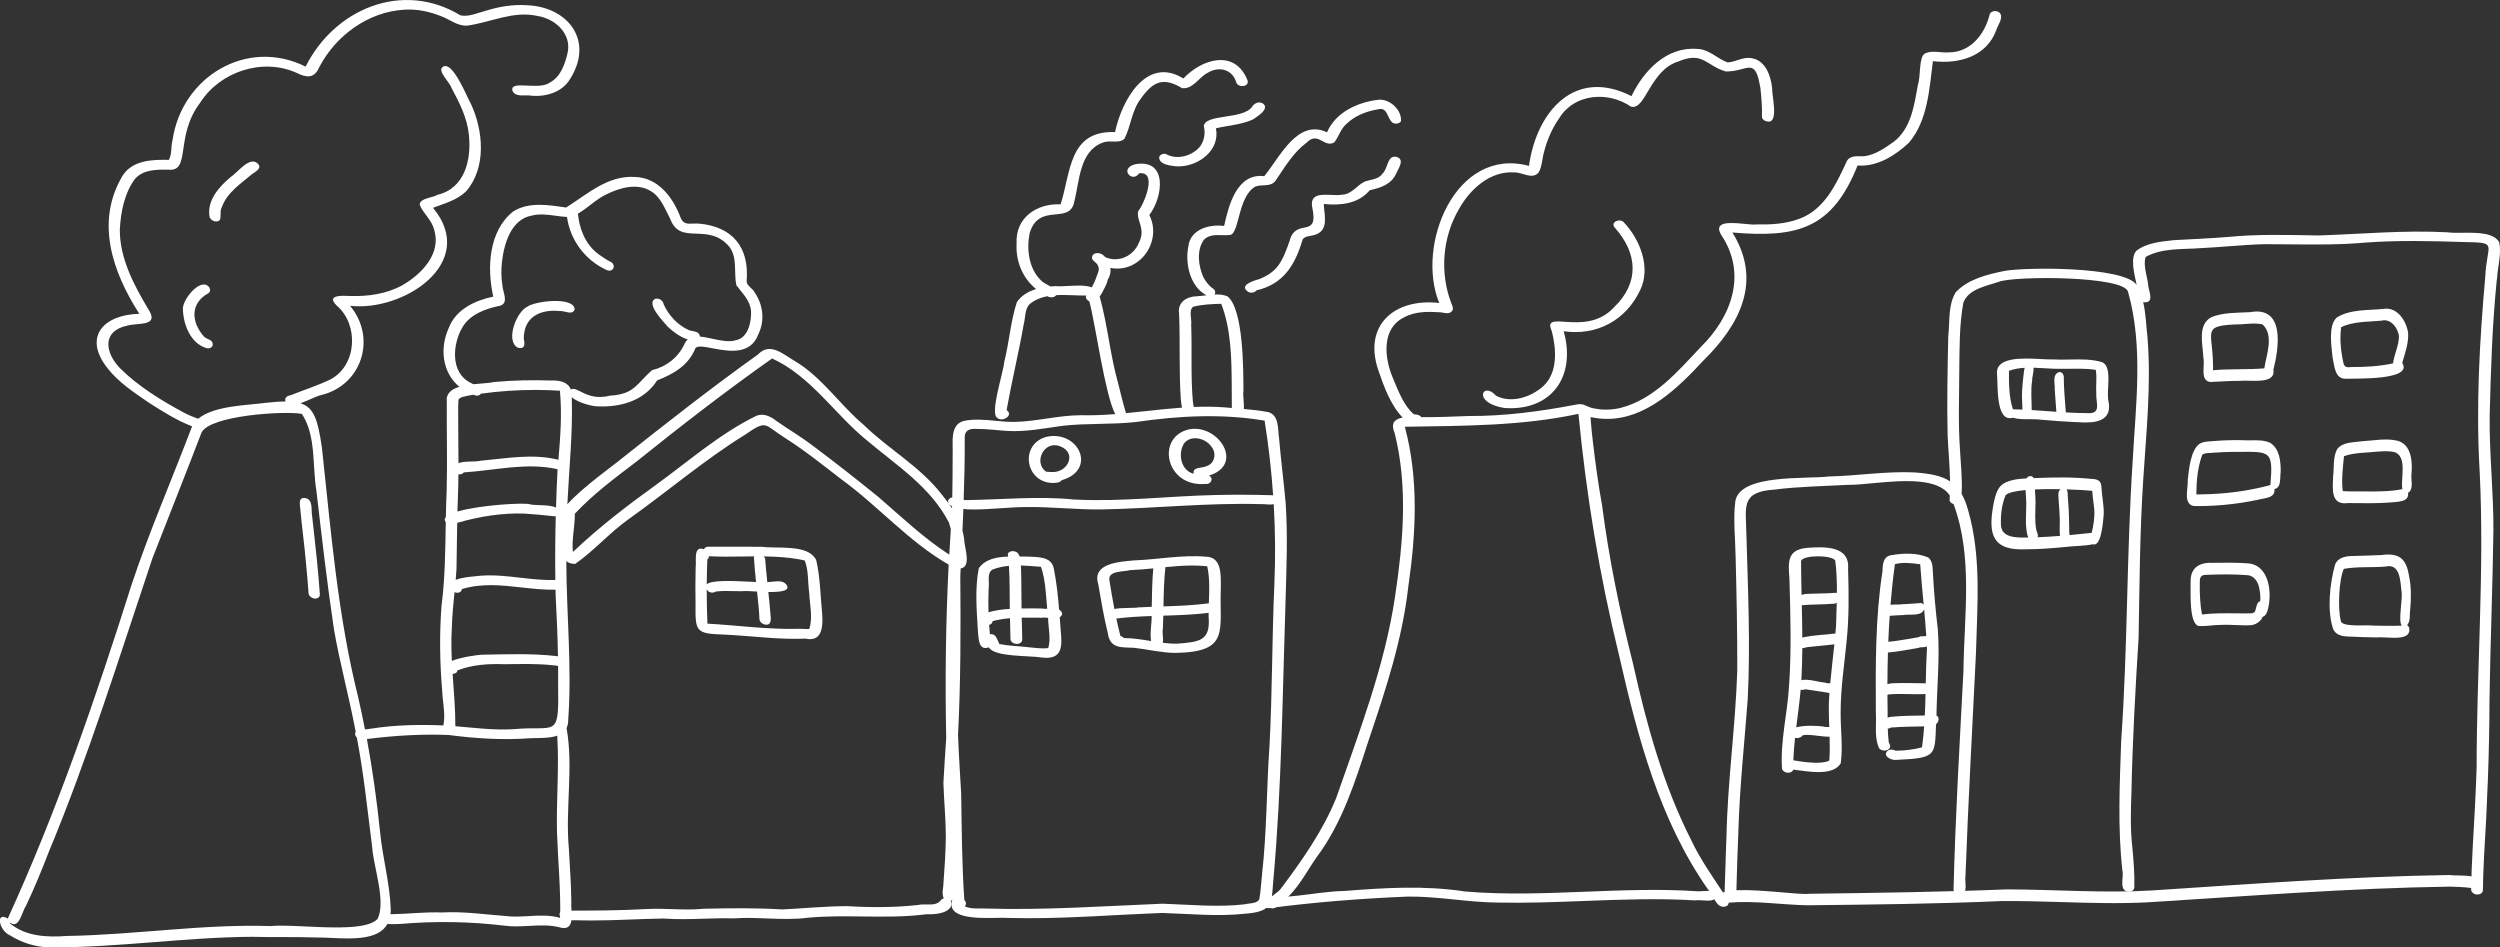 <?xml version="1.0" encoding="UTF-8"?><svg id="Illustration" xmlns="http://www.w3.org/2000/svg" viewBox="0 0 2332.04 883.71"><rect x="0" y="0" width="2332.04" height="883.71" fill="#333333" stroke="none"/><defs><style>.cls-1{fill:#fff;stroke-width:0px;}</style></defs><path class="cls-1" d="M1183.2,847.17c-3.28,0-7.08-3.31-5.01-6.68,4.54-4.82,12.71-2.89,18.74-3.91,19.33-.85,38.3-5.17,57.68-5.51,37.39-2.98,74.94-5.21,112.2.55,37.4,3.12,74.83,1.65,112.27.18,34.42-1.35,68.84-2.7,103.26-.48,1.73.24,3.87.08,6.07-.09,5.32-.4,11.02-.8,12.46,4.6-.68,4.86-6.87,4.47-12.4,4.08-2.64-.18-5.12-.37-6.79.02-34.7-2.14-69.36-.81-104.04.52-26.67,1.02-53.35,2.04-80.05,1.49-28.3-.14-56.21-5.95-84.54-5.59-43.34,1.78-87.08,5.25-129.82,10.83h-.04Z"/><path class="cls-1" d="M1611.85,842.05c-2.48,5.42-9.34.05-8.43-4.5-1.37-9.69,29.92-7.57,55.17-5.44,13.49,1.14,25.26,2.27,29.4,1.61,61.33-.8,122.61-1.62,183.91-4.09,44.91.1,90.62,3.65,135.36,1.01,92.32-5.99,184.65-13,277.09-14.4,8.93,1.21,36.33-2.13,30.2,12.36-1.84,1.9-4.31,1.14-6.77.38-1.38-.43-2.75-.85-4-.81-6.07-.73-12.22-.97-18.33-1.12-94.1,1.37-188.14,8.83-281.96,14.64-26.92,1.39-53.84.58-80.75-.23-18.46-.55-36.93-1.11-55.4-.95-60.59,2.66-121.21,3.3-181.84,3.94-24.53-.53-49.11-4.54-73.64-2.39Z"/><path class="cls-1" d="M2329.27,260.26c.48-11.31,4.32-23.04,2.08-34.22-5.08-9.18-20.84-9.05-34.23-8.91-5.34.05-10.31.11-14.07-.43-40.14-2.18-80.16,1.64-120.25,2.94-28.3-.46-56.65-1.38-84.88,1.43-16.7,1.39-33.45,2-50.17,2.95-11.87,1.32-25.19,2.41-34.93,9.94-5.67,6.33-2.27,20.22.27,31.75-11.99-17.23-103.2-16.58-123.2-13-16.02,3.27-34.12,7.59-45.59,19.98-7.29,11.97-5.35,27.29-6.92,40.78-.69,30.94-1.3,61.92-.61,92.86.67,14.19,2.03,28.46,2.3,42.66-8.34-5.45-19.24-7.25-33.21-8.32-26.7-1.23-53.28,3.21-79.96,3.8-20.88,2.65-82.75-2.74-87.17,23.05-2.11,17.29.02,34.82.28,52.17.93,35.15,1.61,70.34,1.55,105.5-1.61,51.87-9.06,103.39-10.07,155.32-.83,17.75-1.04,35.54-1.8,53.29-.07.29-.08.58-.05.86-10.85-16.61-22.5-32.76-30.95-50.8-26.3-51.63-41.74-108.07-54.29-164.4-12.33-48.88-22.52-98.14-28.96-148.16-3.57-19.29-6.12-38.75-8.46-58.22-.88-7.64-1.77-15.28-2.24-22.95.02-.36.02-.7.03-1.04,3.22.68,6.24,1.08,7.93,1.26,2.52.27,5.01.39,7.46.39,36.72,0,65.95-28.77,89.68-54.29,34.24-33.68,55.31-74.32,27.16-119.56,60.1,5,92.87-2.81,116.78-62.5,18.2,1.36,35.04-9.2,47.86-21.23,17.67-20.71,19.07-50.23,22.41-76.14,24.06,2.94,50.12-4.14,59.16-29.04,1.43-4.77,6.94-11.38,3.23-15.96-2.83-2.78-9.11-2.21-9.67,2.3-4.6,18.05-18,34.62-37.96,34.54-2.63.21-5.34-.02-8.05-.25-4.82-.4-9.64-.81-14.05,1.23-5.96,2.91-3.95,21.66-6.54,28.8-3.49,19-6.28,41.15-22.72,53.66-8.06,5.7-16.62,11.72-26.57,13.34-1.5.17-3.12.15-4.77.13-4.64-.05-9.48-.11-12.18,4.16-9.86,21.4-20.94,45.74-44.76,54.25-12.6,4.74-26.27,5.41-39.61,5.17-2.34.38-6.84-.11-11.85-.59-12.64-1.22-28.55-2.44-21.29,10.12,24.7,36.53,9.9,76.73-19.35,105.27-21.07,22.38-42.79,47.91-73.61,56.15-8.32,2.09-17.05,2.49-25.45.64-2.58-.19-5.12-1.57-7.65-2.49-2.46-1.54-5.9-1.88-10.18-.86-32.76,6.27-65.88,10.65-99.29,10.47-14.45.48-28.89,1.25-43.36,1.03-.24,0-.5,0-.75,0-.83-1.39-3-2.51-6.97-2.66-10.28-9.08-14.81-23.11-20.16-35.41-7.39-18.38-9.77-44.88,11.19-55.01,10.46-5.8,22.78-5.39,34.36-4.65,3.11.49,7.64,1.98,10.23-1.12,1.91-2.28.23-5.14-.65-7.47-10.91-28.56-8.26-61.79,7.38-88.1,10.16-18.27,28.9-35.25,51.02-33.86,2.66-.16,5.6.7,8.54,1.55,5.43,1.58,10.87,3.16,14.64-1.62,3.24-5.75,3.14-12.81,4.97-19.09,2.88-11.28,7.6-22.08,14.28-31.63,14.24-23,45.68-24.97,66.74-10.59,13.66,4.05,17.59-33.99,44.35-42.14,23.02-9.71,25.9,4.18,44.22,9.38,5.19.04,9.48-.86,13.09-1.77,10.76-2.7,15.34-5.41,19.14,17.17.9,8.88,1.73,17.83,1.42,26.77.04,2.77,3.17,4.45,5.62,4.55,10.32,1.37,3.46-24.88,3.88-31.3-1.25-11.54-6.24-25.95-19.36-27.85-7.84-1.48-14.64,3.69-22.28,3.98-9.49-3.46-17.18-12.32-28.12-12.59-28.61-2.4-49.99,20.18-61.43,44.04-52.96-27-88.6,14.44-95.63,65.08-68.4-18.49-105.84,73.87-83.71,127.89-40.82-4.75-71.09,19.89-56.98,62.25,5.34,15.56,11.3,32.51,22.83,44.62-6.89,1.24-11.57,4.79-7.44,14.4,12.57,49.98,7.92,102.19.37,152.58-9.61,64.85-33.55,126.48-54.98,188.12-12.31,30.34-31.99,58.37-51.61,84.42-1.32,2.09-5.13,4.54-8.35,7.11.68-4.19.91-9.35,1.45-15.68,7.8-86.38,8.49-173.24,11.35-259.88.84-30.38,2.14-60.85.12-91.2-1.85-20.32-4.46-40.55-6.19-60.88-1.29-8.35.2-20.55-9.56-23.98-7.67-1.52-15.46-2.34-23.28-3.02.43-5.71-1.1-13.43-.36-17.03-.11-19.15.12-76.56-15-88.07-3.82-1.59-7.88-1.9-12.01-1.7.42-.58.68-1.28.68-2.11,0-2.36-2.29-3.57-3.96-4.82-2.89-2.61-5.28-5.76-7.08-9.21-4.71-10.55-6.57-25.11.5-34.93,4.62-4.63,10.68-4.45,16.68-4.27,2.68.08,5.36.16,7.88-.18,8.63-1.91,7.14-36.03,23.46-45.17,6.35-2.42,14.61.87,19.05-5.81,8.49-12.49,16.31-25.97,28.69-35.1,6.02-6.2,10.4-3.87,14.72-1.54,3.5,1.88,6.95,3.76,11.21,1.15,4.17-5.27,5.78-12.34,11.05-16.93,8.1-8,19.29-12.17,30.37-13.95,8.7-1.92,7.93,10.07,13.47,12.96,2.41,1,5.77.65,7.24-1.73.9-10.82-11.07-21.67-22.06-19.88-18.93,2.39-39.06,11.84-46.92,30.24-27.72-13.11-44.3,23.82-58.57,40.9-25.56-3.02-33.09,26.98-37.46,46.47-13.78-1.93-31.7,3.19-33.35,19.21-3.28,15.85,1.76,37.62,16.94,45.41-3.05.39-6.08.8-9.02.94-9.76.28-18.27,5.72-16.54,16.5,1.11,26.52-.21,53.1,1.6,79.59.26,2.24.47,5.15,1.11,7.79-10.88.77-21.74,1.95-32.61,3.13-6.54.71-13.08,1.42-19.63,2.04-2.75-9.12-4.98-18.38-7.28-27.62-7.55-26.63-9.82-54.47-17.27-81.1,1.51-2.06,2.75-4.39,3.6-6.27,1.63-2.84,3.48-6.64,4-9.8,2.11-2.88,2.92-7.47,2.42-10.69,27.49,5.31,48.61-24.85,36.29-49.37,12.66-16.36,17.62-52.8-13.15-47.34-15.49,3.97-2.68,17.94,3.61,8.47,17.46-2.41,4.88,28.29-.82,35.25-2.13,8.85,7.39,16.23.7,29.33-4.9,12.44-18.81,19.08-31.31,13.69-2.21-2.53-5.28-4.38-8.69-3.73-3.11.36-5.12,3.97-2.89,6.5,2.17,2.09,4.66,3.52,5.21,6.79.74,2.28-.56,4.82-1.33,7.14-.13.21-.24.43-.32.66-1.15,3.75-2.8,7.3-4.72,10.72-5.8-2.12-14.12-1.71-21.55-1.3-4.64.26-8.94.52-12.04.16-1.59.07-3.21.17-4.85.32-2.93-1.68-6.21-3.06-8.55-5.3-11.77-11.08-13.95-29.16-10.96-44.38,8.94-29.55,37.59-6.86,41.76-29.81,4.77-18.93,4.78-46.61,26.27-54.62,2.84-1.23,6.05-1.15,9.21-1.06,4.09.11,8.11.23,11.17-2.52,6.23-12.04,6.79-26.79,15.55-37.8,11.38-16.04,21.07-19.87,38.26-9.47,10.28,1.13,15.75-10.4,24.07-14.45,10.53-6.32,22.93-3.11,26.53,9.23,1.77,5.01,12.21,4.22,10.46-1.96-11.55-29.52-42.41-20.38-59.86-1.82-34.68-21.62-57.76,21.07-63.73,50-43.28-1.8-41.21,37.59-50.8,67.4-22.43-1.14-42.45,12.64-41.05,36.68-.93,16.62,5.76,32.26,18.2,42.34-7.17,2.15-13.7,5.85-17.96,12.19-5.9,17.95-7.08,37.42-11.79,55.8-.59,9.39-13.75,48.32-6.44,52.19,1.05.96,2.41,1.37,3.82,1.37,4.88,0,10.26-4.91,4.84-8.68,4.77-26.77,11.28-53.21,15.97-80,1.66-6.11.87-13.53,5.18-18.54,5.01-4.26,10.81-6.53,16.99-7.7.97.7,2.26,1.06,3.56,1.06,1.83,0,3.66-.68,4.57-2.02,5.41-.31,10.95-.11,16.39.1,3.98.15,7.9.29,11.68.24-.5,1-.62,2.1.18,3.26.91,1.08,1.81,1.81,2.7,2.26,5.73,21.41,14.55,86.97,24.12,105.1-10.66.82-21.35,1.3-32.11,1.03-20.83.06-41.12,5.84-61.93,6.25-5.89.07-11.81-.49-17.72-1.06-9.65-.92-19.3-1.84-28.85,0-14.2,3.12-10.48,20.67-11.05,31.6-.09,13.28-.03,26.57-.33,39.85-1.5.2-2.83.96-3.83,2.71-.22,1.31.05,2.39.66,3.3-2.19-3.09-4.52-6.1-6.92-9.05-20.15-25.91-49.5-42.05-72.75-64.77-22.15-18.61-38.37-43.84-63.46-59.02-10.84-6.09-23.52-18.59-34.88-6.53-43.66,31.2-85.9,64.33-127.96,97.72-4.97,4.43-35.67,25.99-49.93,42.08,1.61-33.27,5.14-66.45,4.13-99.78,0-.05,0-.09,0-.14,5.66,5.29,19.98,8.84,24.52,8.59l-.74-.04c1.54.08,3.09.12,4.64.12,19.89,0,40.06-6.61,51.11-24.24,15.15-6.06,28.83-13.51,35.62-29.64,1.46-3.46,8.79-1.76,17.9-.05,14.66,2.75,33.94,5.5,40.91-13.29,6.26-12.56,4.65-27.58-3.31-39.02-1.8-4.09-7.88-6.25-7.5-10.91,2.49-31.3-13.07-50.59-44.55-53.43-2.01-.12-3.84-.05-5.52.02-5.97.25-9.9.5-12.55-8.1-7.23-17.82-20.85-34.84-41.61-35.43-25.45-1.63-44.3,16.05-64.23,28.52-16.33-2.35-34.8-5.66-49.58,3.84-22.79,18.41-24.34,52.63-18.35,79.27-16.74,3.48-34.63,11.74-41.24,28.63-9.21,19.51-6.14,42.6,9.61,55.5-7.4,2.25-12.68,6.24-11.73,13.94-.21,27.47.64,54.96-.12,82.75-.38,8.26-.59,16.52-.75,24.78-1.35,1.46-1.5,3.04-.09,4.73-.44,26.05-.57,52.09-3.95,78-2.03,26.58-1.59,53.33.66,79.88.43,10.51,3.19,21.41,1.07,31.8-22.56-.99-45.12-.5-67.47,2.99-1.86.36-3.77.52-5.68.69-2-10.31-4.16-20.59-6.51-30.83-18.95-75.91-25.18-154.16-33.61-231.75-3.73-25.95-7.36-37.68-20.04-41.64,7.13-2.44,15.06-6.81,19.36-7.65,38.15-9.26,51.9-53.5,26.87-83.29,49.26,5.81,120.1-39.72,77.44-91.39,10.67-4.01,22.41-7.18,30.79-15.3,19.18-21.98,16.22-56.62,4.56-81.61-3.93-6.77-16.55-39.4-25.7-34.9-6.8,3.67,6.03,14.48,7.41,19.71,7.46,13.73,14.79,28.14,16.38,43.92,2.5,23.01-3.62,49.98-29.2,56.04-4.59,2.96-16.17,2.93-16.75,9.07,3.11,8.29,11.33,14.26,13.48,23.35,7.21,22.29-11.68,41.71-29.57,51.96-14.78,8.14-31.85,10.5-48.52,10.05-6.81-.34-23.41-1.46-12.62,9.02,20.68,17.7,18.86,55.53-5.81,68.72-12.05,5.8-24.85,9.86-37.25,14.81-3.16.42-6.26,2.46-4.71,5.83-5.21.02-11.3.48-18.51,1.26-17.1,2.37-48.08,2.49-63,14.82-4.76-1.57-9.41-3.57-13.84-5.89-21.09-11.46-42.11-24.29-59.2-41.29-14.27-14.86-16.78-34.87,7.2-39.73,9.78-2.73,30.19,1.08,19.17-15.39-13.43-22.66-26.73-47.44-26.46-74.46.92-16.24,4.23-33.64,14.12-46.93,7.74-8.84,20.25-8.74,31.09-8.62,21.36,2.32,5.85-31.09,29.67-62.38,18.47-29.07,58.09-42.2,89.84-28,9.39,4.73,16.69,5.66,21.4-5.41,15.33-29.25,45.42-51.36,78.82-53.41,12.09-.88,24.12,1.68,35.28,6.25,7.94,3.01,15.1,9.31,24.02,8.54,21.76-2.94,42.52-13.98,65.04-9.03,16.86,2.49,32.68,16.9,28.29,35.04-2.43,10.11-6.37,21.6-16.01,26.89-4.91,3.83-13.62,3.47-21.2,3.11-8.66-.41-15.81-.82-14.04,5.04,2.18,4.27,6.99,4.18,11.64,4.09,2.22-.05,4.41-.09,6.26.34,13.55,1.1,28.87-3.5,35.93-15.92,22.19-35.18-1.65-66.92-40.18-68.53-13.31-.94-26.52,1.32-39.2,5.34-7.47,1.88-15.32,5.8-23.12,4.05-53.93-32.66-117.34-6.08-144.35,47.88-54.76-27.33-115.46,9.55-124.11,68.4-1.63,5.97-.46,13.23-3.48,18.58-15.57-.37-34.31.29-43.38,15.16-25.36,42.96-9.07,89.58,15.86,128.45-32.96.67-53.07,21.23-29.63,50.8,10.41,13.32,24.89,22.71,38.68,32.18,12.83,8.19,25.89,16.5,40.15,21.95-18.54,49.03-39.59,97.25-56.2,147.01-33.41,105.68-69.77,211.74-115.73,312.17-11.67-7.12-8.22,11.21,1.96,15.6,10.78,6.79,23.26,10.81,36.01,11.26,1.42.01,2.84.02,4.27.02,61.89,0,123.37-9.43,185.24-9.86,19.95.54,40.09-.06,60.07.63,4.3-.08,9.39.18,14.81.44,19.58.94,43.63,1.87,51.86-13.14,4.19.55,9.19.15,11.88.08,32.53-2.82,65.25-2.29,97.66,1.65,7.47,1,15,.58,22.52.16,10-.55,20-1.11,29.82,1.68,1.02.21,1.93.32,2.76.32,10.61,0,6.11-16.65,6.84-24.37-.09-16.67-1.52-33.28-2.31-49.92-3.41-37.18,4.46-75.71-2.13-112.28,1.03-2.11,1.6-4.69,1.56-7.87,3.52-49.06-1.66-98.52-1.8-147.81,1.97,1.64,4.65,2.6,8.3,2.58,17.57-12.26,32.11-29.13,49.73-41.67,36.68-26.07,70.97-55.54,109.29-79.21,19.95-13.9,17.25-8.98,35.61,2.67,18.65,11.79,35.92,25.57,53.34,39.07,34.54,24.99,63.34,58.62,100.39,79.8-2.71,53.84-3.41,107.76-2.28,161.66-.91,13.97-1.9,27.94-2.61,41.93.51,16.79,2.23,33.54,2.25,50.36-.16,14.5-1.14,28.99-2.21,43.45-.04,5.52-3.37,14.32,4.14,16.12.61.13,1.16.2,1.65.2,1.08,0,1.88-.31,2.48-.82-5.68,17.29,22.89,16.97,40.94,16.64,4.65-.08,8.61-.16,11.09.05,6.29.17,12.58.25,18.86.25,41.62,0,83.11-3.33,124.7-4.91,26.05.81,52.12,3.54,78.16.65,11.28-.88,17.24-2.92,20.54-6.77.48.44,1.07.88,1.84,1.31.89.39,1.71.57,2.48.57,3.82,0,6.37-4.21,9.59-6.33,13.67-10.77,21.47-26.76,31.2-40.82,24.3-32.31,36.4-71.05,48.72-109.03,15.97-47.17,31.74-94.73,37.29-144.48,7.16-49.2,9.72-100.16-3.3-148.62,54.17-.94,108.7-.57,161.96-12.05,7.27,75.83,19.71,151.31,37.89,225.31,17.27,75.96,37.65,153.71,82.97,218.31,5.24,5.01,7.17,17.96,16.21,16.01,2.42-.54,3.95-3.46,2.54-5.58-.48-.76-.97-1.52-1.46-2.28.85.63,1.85,1.05,2.8,1.14.55.1,1.05.15,1.51.15,5.17,0,4.97-6.04,4.92-10.3.54-17.7,1.01-35.41,1.8-53.1,1.17-41.13,5.57-82,8.69-122.99,2.67-51.2.23-102.95-1.21-154.21-.41-25.84-5.68-39.75,26.31-41.82,22.74-2.88,45.7-3.16,68.56-4.41,6.48.11,15.43-.82,25.33-1.74,26.17-2.44,58.88-4.88,69.57,11.77-.06,1.6-.14,3.2-.25,4.8.62,1.56,2.07,2.6,3.71,3.06,18.33,49.16,9.82,104.11,9.25,155.54-3.52,68.05-7.6,136.11-9.24,204.23,0,2.79,3.21,4.44,5.62,4.55,8.74-.12,4.43-11.54,5.5-17.31,2.55-69.12,6.41-138.18,9.76-207.26,1.18-44.71,5.32-90.84-7.4-134.32-1.62-5.93-3.6-10.8-5.96-14.84.84-13.67-.78-27.43-1.51-41.08-1.79-24.77-.7-49.59-.67-74.39.27-20.95.02-42.17,3.79-62.84,4.71-13.03,21.62-15.55,33.29-19.64,14.39-5.49,116.5-5.67,120.34,9.39,14.5,51.09,7.12,105.79,4.32,158.1-5.72,86.84-4.57,173.86-10.71,260.7-1.37,40.55-3.4,81.07,1.17,121.5,1.43,6.25-3.71,18.45,5.71,19.26.09,0,.18,0,.28,0,2.41,0,5.05-1.38,5.08-4.06.42-12.86-.77-25.67-1.94-38.47-1.86-16.41-1.32-32.98-.75-49.46.98-48.47,3.71-96.86,6.71-145.24.86-49.58,1.12-99.19,4.41-148.69,2.78-43.34,7.41-87.01,3.91-130.49-1.23-10.98-1.51-22.62-4.06-33.52.47.12.95.18,1.4.19,9.16.18,3.78-10.3,3.35-15.49-.71-8.66-5.11-18.52-2.43-26.85,15.34-8.55,34.06-6.89,51.07-8.19,19.89-.92,39.69-3.2,59.59-3.7,7.83,0,15.66.07,23.49.15,23.88.24,47.75.48,71.59-1.71,30.29-2.15,60.66-1.43,90.98-.44,33.18.48,21.32,1.3,20.07,32.27-5.41,60.66-8.8,121.83-5.18,182.69,4.48,91.69-2.89,183.54-2.88,275.3-.88,25.54-2.26,51.05-3.77,76.56-.66,12.41-1.17,24.84-1.37,37.27.11,2.72,3.11,4.53,5.62,4.55.09,0,.19,0,.29,0,2.42,0,5.02-1.38,5.07-4.06.16-10.36.54-20.74,1.05-31.09,3.07-48.72,4.97-97.5,5.1-146.33.76-52.65,2.97-105.27,3.66-157.92.23-35.88-3.92-71.65-3.48-107.53,1.08-42.43,2.39-84.95,6.71-127.19ZM425.83,530.38c.2-14.04.36-28.27.64-42.52.46-.2.93-.39,1.4-.54,19.91-5.61,40.69-9.01,61.44-8.23,9.32.57,18.6,1.48,27.88,2.52.41.05.82.04,1.23,0-.51,19.79-.67,39.58-.39,59.36-10.99.41-21.89-.83-32.78-2.08-12.07-1.39-24.14-2.78-36.34-1.9-4.02.54-16.56,1-23.83,3.92.3-3.51.57-7.01.76-10.53ZM426.71,477.17c.19-7.92.43-15.83.75-23.72.1-3.71.15-7.4.18-11.1.41.08.82.13,1.24.13,1.48,0,2.95-.54,3.71-1.82,29.04-1.8,58.75-9.6,87.55-2.95-.02.28-.05.56-.07.84-.59,11.64-1.05,23.3-1.41,34.96-6.19-3.11-18.84-1.71-24.16-3.05-4.48-1.87-46.74.54-67.79,6.7ZM421.49,585.67c.25-11.14,1.39-22.2,2.49-33.27.85.34,1.77.54,2.65.54,2.04,0,3.88-1,4.17-3.4,18.38-5.71,37.14-3.63,55.92-1.55,10.51,1.16,21.02,2.31,31.48,2.11.04,1.72.06,3.43.1,5.15,1.06,19.02,1.83,37.95,2.19,56.93-23.71-2.9-47.71-1.81-71.54-1.44-4.15.28-18.78,2.19-27.45,5.77-.5-10.27-.66-20.55,0-30.84ZM479.41,680.16c-18.3,1.19-36.45-1.23-54.64-2.73.01-16.29-1.47-32.57-2.57-48.88.07,0,.14.02.21.02,2.02,0,4.09-1.06,4.33-3.23,13.79-5.31,28.61-6.3,43.24-5.75,15.38-.15,30.8-.73,46.12,1.04,1.2-.04,2.77.25,4.42.55.03,0,.07.01.1.02.09,7.85.11,15.71.03,23.6.76,44.13-3.62,31.87-41.23,35.37ZM352.23,857.16c-8.76,9.61-39.16,8.38-65.47,7.14-13.57-.64-26.04-1.27-33.89-.42-63.72-2.14-126.96,8.22-190.6,9.2-18.16,1.38-38.33.52-52.92-11.71-.01-.14-.02-.29-.02-.44,0-.14-.02-.27-.04-.41,8.56,6.79,11.09-10.04,14.96-15.61,7.71-16.27,14.6-32.91,21.05-49.71,37.32-89.68,65.98-182.51,96.9-274.48,15.18-39.04,30.81-77.94,45.73-117.07,7.5-16.17,77.07-20.53,93.66-17.59,13.51,20.6,9.61,48.45,13.6,72.09,4.97,42.81,9.9,85.67,16.23,128.29,5.46,31.91,14.17,63.15,20.13,94.96.09.45.18.9.27,1.35-1.15,1.68-.43,3.8,1.06,5.33,6.49,33.82,9.96,68.12,14.31,102.28,1.27,18.45,13.04,50.46,5.04,66.8ZM522.49,856.21c-9.62-2.79-19.44-2.22-29.27-1.66-5.55.32-11.09.63-16.61.35-21.58-1.5-43.02-4.92-64.71-3.73-15.92-.59-31.74,1.44-47.62,1.65.17-1.47.25-3.02.22-4.68-.86-24.38-7.56-47.48-9.93-71.86-3-29.12-7.02-58.13-12.32-86.9,25.27-3.21,50.68-4.78,76.18-3.77,24.61,3.23,50.16,4.9,75.18,3.08,7.73-.47,18.45.31,26.28-2.45.05.71.07,1.42.02,2.15,1.65,29.17-1,58.34-.35,87.52.86,26.78,3.62,53.5,2.95,80.32ZM520.9,428.91c-23.81-6.06-48.31-1.31-72.37.86-6.26,1.38-14.63-.02-20.86,2.25-.03-11.57-.22-23.13-.23-34.77.13-7.49-.3-16.44.2-24.3,1.71-3.1,6.48-3.05,9.58-4.01,1.57-.26,3.14-.5,4.7-.74,2.69,1.67,5.45.79,6.72-.98,16.75-2.3,33.67-3.49,50.59-3.49,7.7,0,15.39.24,23.07.73,2.01,21.42.44,43.02-1.4,64.45ZM513.91,354.93c-17.57-.57-35.18-.21-52.7,1.38-4.54,1.04-12.03,1.28-19.59,2.1-1.03-.51-2.06-1.03-3.07-1.57-18.7-9.48-16.4-36.21-7.04-51.79,7.32-12.19,21.96-17.24,35.21-19.93,8.22-2.66,2.09-13.13,1.91-19.08-1.09-6.95-1.23-14.03-.45-21.02,1.84-17.23,8.36-40.54,28.04-43.96,7.32-1.83,14.64-.83,21.93.18,3.59.49,7.17.98,10.75,1.14,2.94,21.39,16.7,40.08,36.58,49.33,1.06.55,2.05.79,2.93.79,4.41,0,6.21-5.92.86-8.44-2.94-1.41-5.63-3.24-8.3-5.1-12.71-7.96-19.39-21.66-21.45-36.17-.08-1.15-.2-2.33-.46-3.45,9.28-5.37,17.03-13.6,26.88-18.18,12.42-6.11,28.34-10.63,41.04-2.96,9.6,5.66,13.43,16.96,18.39,26.34,9.43,25.15,35.54,1.9,55.32,26.08,7.33,10.49,3.73,23.86,6.19,35.44,5.54,7.51,12.91,14.06,13.7,24.1.5,9.9-2.68,24.98-14.02,27.18-6.36,1.98-14.14.36-21.67-1.27-4.15-.9-8.21-1.79-11.92-2.08-.02-.21-.05-.42-.11-.63-1.12-4.78-6.44-4.07-10.04-5.32-10.55-4.63-19.14-13.78-23.76-24.25-.49-3.52-4.48-5.98-7.86-5.08-9.01,4.55,7.75,21.33,11.65,26.02,5.33,4.95,11.67,9.7,18.73,11.92-1.17.99-2.18,2.27-2.99,3.94-5.57,12.66-17.05,21.48-30.34,24.72-14.38,12.49-16.2,22.43-39.18,23.76-11.38,2.92-19.21.19-24.95-2.54-5.25-2.5-8.75-4.98-11.61-3.14-2.58-6.85-10.04-8.8-18.61-8.44ZM1113.13,286.06c8.46-2.04,17.38-2.49,26.05-2.68,9.33,24.1,9.62,50.97,9.79,76.57,0,6.87.12,13.75.1,20.62-1.95-.17-3.89-.34-5.83-.52-9.88-.79-19.72-.82-29.53-.42-.36-1.44-.78-2.89-.89-4.14-2.25-24.19-.75-48.55-1.66-72.8.82-5.1-2.7-13.24,1.97-16.62ZM899.92,409.02c-.44-7.45,4.13-9.35,10.75-8.94,9.77-.04,19.48,1.3,29.22,1.91,17.24,1.01,34.27-2.51,51.27-4.79,22.78-2.59,45.82-.99,68.6-3.57,39.91-5.81,79.87-7.94,119.88-1.27,3.69,23.06,6.35,46.38,7.96,69.8-.55-.17-1.11-.25-1.65-.22-17.18-.48-34.38-.6-51.56-.2-44.41.95-87.99,6.53-132.55,4.22-33.45-3.36-66.85.08-100.27.54-.83.07-1.72-.04-2.64-.22.67-19.08,1.08-38.17.98-57.27ZM888.14,472.29c-.02.62-.05,1.24-.08,1.86-.88-1.35-1.79-2.69-2.73-4.01.65.88,1.62,1.58,2.8,2.14ZM819.8,463.91c-20.49-16.63-41.24-32.93-62.39-48.74-10.31-7.86-21.55-14.38-32.18-21.8-4.27-3.37-9.25-6.48-14.59-6.48-1.65,0-3.34.3-5.05.97-34.02,16.61-62.84,42.04-93.32,64.17-27.12,19.52-53.61,39.84-77.87,62.89-1.2-11.9,1.88-23.83,1.82-35.7,17.19-18.39,37.47-33.39,57.43-48.59,41.3-33.16,83.21-65.64,126.57-96.25,36.3,16.66,58,51.55,88.17,76.21,27.75,23.41,59.79,43.67,76.86,77,.63,2.02,1.18,4.07,1.69,6.13-.52,7.88-.99,15.77-1.42,23.66-23.78-15.29-44.36-35.03-65.71-53.45ZM1184.1,697.27c-2.68,39.43-2.4,78.34-6.79,117.79-.91,7.91-1.18,15.93-2.62,23.75-2.18,4.39-9.51,3.59-13.83,4.78-25.43,2.89-50.92.27-76.36-.61-55.44,2.26-110.75,6.24-166.29,4.49-.98-.05-1.96-.06-2.96-.06-.61,0-1.23,0-1.84,0-4.62.04-9.32.07-13.45-2.02,1.73-1.52,1.36-4.3-.4-5.63-2.32-33-2.42-66.18-2.96-99.25-1.03-18.34-2.27-36.67-2.93-55.02,2.48-49.22,2.55-98.45,2.11-147.97.11-2.42.23-4.84.34-7.26,9.27-1.39,4.74-16.06,3.55-23.9-.22-3.95-.89-7.73-1.88-11.38.3-6.77.6-13.54.86-20.31,1.43.17,2.72.31,3.7.47,2.01.08,4.02.11,6.04.11,15.81,0,31.58-2.07,47.4-2.26,12.28-.23,24.54.43,36.79,1.1,11.75.63,23.5,1.27,35.27,1.12,49.25-.96,98.77-6.35,148.12-4.96,1.55-.11,3.21.04,4.88.18,2.5.22,5.02.44,7.29-.2,1.45,25.02,1.68,50.12.6,75.11-2.29,50.62-1.85,101.33-4.62,151.93ZM1192.2,842.63c-.1-.45-.29-.88-.54-1.28.16.19.23.44.36.65h0c.06.19.12.38.18.57v.05Z"/><path class="cls-1" d="M1950.22,446.67c-17.12-1.74-34.36-1.42-51.53-.75-.54.03-1.09.06-1.63.09-1.56-2.87-5.06-2.29-6.85.3-7.49.36-15.05,1.11-21.5,4.94-5.5,3.55-7.14,10.3-8.61,16.27-5.2,26.27-4.41,44.95,25.44,44.95,1.13,0,2.3-.02,3.51-.08,13.06.05,26.07-1.05,39.05-2.32,8.05-.93,16.29-.68,24.23-2.39,8.07,2.89,9.61-22.94,10.06-28.2.23-8-1.57-15.88-2.05-23.84.01-7.49-3.39-8.73-10.11-8.97ZM1891.16,501.42c-10.58.17-24.98.34-24.68-12.89-.23-8.94.9-18.13,4.3-26.44,2.22-2.59,9.42-4.12,18.71-4.97.22,3.42.47,6.84.59,10.26.49,7.36-1.86,25.41,1.93,34.02-.29,0-.56,0-.85.01ZM1921.27,481.52c.52,3.41-.41,12.09.36,18.36-6.96.54-13.92.98-20.88,1.29.84-2.57-.87-4.9-1.37-7.33-1.48-8.37-.68-16.88-.6-25.3-.03-4-.32-7.99-.58-11.98,4.79-.22,9.86-.31,14.9-.31,3,0,5.99.03,8.91.09-1.18,1.06-2.01,2.76-1.94,4.87.14,6.77,1.06,13.54,1.19,20.32ZM1951.14,497.07c-6.84.76-13.7,1.46-20.57,2.07-.02-.07-.04-.15-.07-.22-.11-.75-.18-1.5-.25-2.26-.28-9.61-.16-19.23-1.04-28.82-.19-2.66-.47-5.36-.47-8.03-.11-1.48-.51-2.58-1.07-3.34,10.71.32,19.85.93,24.03,1.39.34,5.75,1.24,11.43,1.87,17.14.51,7.41-.61,14.89-2.45,22.07Z"/><path class="cls-1" d="M1960.91,337.82c-9.75-2.87-19.98-2.66-30.19-2.45-5.3.11-10.61.22-15.82-.1-2.82.12-7.04-.14-11.88-.39-17.03-.92-41.74-1.83-40.18,14.02,1.05,9.71-1.53,45.45,14.67,40.73,4.82,1.44,9.84,1.41,14.85,1.39,2.28-.01,4.57-.02,6.83.11,14.15,1.3,28.31,2.29,42.52,2.85,1.32.07,2.64.11,3.95.11,12.94,0,24.59-3.77,21.12-20.06-2.16-9.65,4.11-31.8-5.86-36.2ZM1887.69,349.07c-.57,5.1-1.24,10.2-1.45,15.33-.37,5.81.25,11.78.36,17.66-2.98-.13-5.95-.22-8.92-.27-3.75-11.42-3.78-23.98-3.68-35.91,4.75-1.73,9.69-2.52,14.7-2.81-.65,1.97-.84,4.29-1.01,6ZM1947.38,385.38c-6.78,0-13.57-.28-20.35-.68-.06-1.81-.34-3.65-.41-5.41-.64-8.88-1.54-18.41-1.46-27.46,0-2.41-1.7-5.16-4.43-4.73-6.74,2.14-3.6,11.27-4,16.57.4,6.82.99,13.64,1.48,20.46-7.68-.54-15.35-1.15-23.01-1.62.04-9.28-1.03-18.45.46-27.73-.16-3.07,1.72-8.17,1.2-11.8,3.31.09,6.64.3,9.96.51,5.39.34,10.75.68,16,.52,3.04.04,6.1,0,9.15-.02,7.68-.08,15.37-.17,22.99.97,1.3,7.16-.02,14.18.49,21.77-.61,8.58,5.28,19.51-8.07,18.66Z"/><path class="cls-1" d="M2221.46,517.75c-8.76.46-17.54.6-26.3.89-6.67,0-14.79,1.26-17.11,8.57-4.75,16.98-7.42,42.05-1.81,58.96,2.2,6.52,9.22,7.55,15.23,7.62,8.86.54,17.74.68,26.62.81,2.16-.25,5.27-.07,8.67.12,2.21.12,4.55.24,6.83.24,6.22,0,12-.9,13.59-5.15.8-2.28.39-5.34-1.8-6.7,3.48-3.84,2.13-9.71,2.91-14.48.9-10.57,1.06-21.24-1.17-31.67-2.54-16.16-9.51-21.43-25.66-19.21ZM2238.63,583.66c-8.46.31-16.96.05-25.43-.09-1.07-.18-2.79-.23-4.88-.23-1.12,0-2.34.01-3.62.03-8.91.1-20.81.2-21.15-4.27-2.98-10.91-1.84-38.53,2.81-48.47,12.75-2.3,26.02-1.01,38.94-2.15,13.77-3.13,13.61,13.55,14.85,22.96,1.4,6.98-3.53,29.54.44,32.02-.65.09-1.3.15-1.97.21Z"/><path class="cls-1" d="M2096.5,525.49c-10.59-.8-21.23-.62-31.84-.46-12.44-.74-21.54,4.06-21.23,17.67.21,8.55-1.68,38.14,7.18,41.2,1.05.08,2.1.12,3.16.12,2.94,0,5.91-.28,8.87-.56,3.12-.29,6.24-.59,9.35-.55,4.58-.25,9.18-.05,13.76.15,4.94.21,9.87.43,14.79.09.41-.07.78-.22,1.14-.39,3.04-.52,5.78-2.66,7.71-4.99.37-.66.8-1.46,1.24-2.36,1.75-.51,3.51-2.22,4.44-5.43,4.82-15.69,2.23-43.29-18.57-44.49ZM2108.35,560.75c-3.64,1.07-3.55,6.88-4.99,9.99-.78.5-1.63.93-2.44,1.38-5.15.11-10.32.06-15.49.01-10.46-.1-20.95-.21-31.38,1.06-1.83-9.54-2.14-19.33-2.07-29.03-.04-5.09.41-8.05,6.27-7.94,12.67-.52,25.41-.69,38.06.3,5.82.36,9.35,5.17,10.77,10.42,1.05,4.31,1.77,9.21,1.28,13.82Z"/><path class="cls-1" d="M2117.4,412.95c-5.45-2.4-11.44-2.3-17.39-2.21-2.77.04-5.53.09-8.21-.12-8.8-.18-17.6.05-26.38.76-4.7.52-9.92.13-14.01,2.86-8.12,6.38-9.54,23.84-10.66,33.71.53,7.28-4.57,22.19,5.61,24.07,1.5.03,3,.04,4.5.04,18.48,0,36.96-2.03,55.06-5.79,5.81-1.68,16.95-1.4,15.66-10.09,6.86-1.18,4.95-10.89,5.88-16.05.12-9.58-.99-21.79-10.05-27.18ZM2117.84,452.48c-20.84,5.64-42.54,8.38-64.14,8.67-1.63.02-3.29.08-4.92.02.09-12.49,1.17-25.03,5.46-36.85,2.79-2.25,7.11-1.48,10.51-2.03,6.32-.43,13.13-.79,20.02-.79.8,0,1.6,0,2.4.02,30.45-.13,33.52-1.66,30.68,30.95Z"/><path class="cls-1" d="M2098.69,291.21c-11.95.65-24.54.11-35.82,4.61-13.38,7.11-7.99,25.67-7.52,37.96,1.67,6.82-3.46,21.06,6.26,22.53,9.34-.38,18.66-1.05,28.02-1.05,2.09-.28,5.14-.19,8.52-.09,10.57.29,24.41.57,22.52-10.39,5.25-20.45,11.02-59.64-21.98-53.57ZM2112.18,343.62c-15.89,1.32-31.91.3-47.82,1.74-.02-1.64.02-3.27,0-4.91-.04-2.4-.12-4.8-.27-7.2-1.41-25.06-7.93-29.3,21.52-30.64,2.81.08,5.87-.16,8.99-.39,5.41-.41,11.03-.81,15.92.41,10.95,9.83,3.6,28.49,1.66,40.99Z"/><path class="cls-1" d="M2246.38,311.03c-1.32-11.23-10.16-25.14-23-22.88-14.51,1.48-30.9.11-43.69,8.08-8.11,7.51-4.84,26.94-3.83,37.22,1.65,7.32,1.96,19.85,11.87,19.85.11,0,.21,0,.32,0,8.59-.38,63.51,1.71,52.75-14.8,2.64-8.9,5.95-18.07,5.57-27.46ZM2232.25,338.98c-12.7,2.68-25.68,3.46-38.63,3.39-8.09,1.14-7.12-2.3-8.66-8.79-1.78-9.45-2.35-18.77-1.06-28.39,11.45-5.52,24.89-4.86,37.32-6.04,1.01-.26,1.98-.39,2.92-.39,7.38,0,12.54,7.56,13.63,14.64.09,8.85-4.47,17.01-5.52,25.59Z"/><path class="cls-1" d="M2236.42,411.13c-10.88-2.59-22.17-.12-33.16.48-7.83,1.18-18.12.48-23.25,7.57-3.92,7.61-2.6,16.84-3.65,25.14-.25,10.95-2.42,25.18,11,25.18.98,0,2.05-.07,3.2-.23,13.29.16,26.61.43,39.87-.61,5.95-.77,17.02-.07,15.84-8.9,5.82-3.75,2.29-12.34,3.24-18.12.97-11.16-.16-27-13.08-30.5ZM2240.92,456.29c-11.52,2.31-23.35,2.21-35.11,2.12-2.3-.02-4.59-.04-6.87-.04-.93,0-1.85,0-2.77.01-1.08-.03-2.16-.02-3.25-.02-2.54,0-5.08.01-7.58-.33-1.33-10.75.16-21.74,1.17-32.48,9.97-3.58,20.96-3.13,31.4-4.29,5.52-.39,11.14-.83,16.52.75,11.14,4.97,4.84,24.25,6.49,34.27Z"/><path class="cls-1" d="M1685.79,511.04c-19.02,1.7-17.72,13.44-16.59,28.63,1,33.42,1.96,66.99-.35,100.38-1.52,25.73-8.33,51.44-6.55,77.23.81,2.31,3.28,3.55,5.69,3.55,2.07,0,4.1-.93,4.98-2.9,12.41,1.39,36.48,6.71,44.12-5.92,2.14-15.79-.3-31.96-.11-47.88,0-22.02,3.41-43.86,5.55-65.74,2.36-22.55,2.09-45.2,1.39-67.85,1.79-21.84-22.7-20.56-38.12-19.51ZM1679.69,643.37c1.42.34,3.01.17,4.29-.41,6.39.79,12.73,1.95,19.1,2.92.99.2,2.2.38,3.48.51-.05.71-.11,1.41-.16,2.12-.77,9.88-.42,19.79-.04,29.69-2.09.02-4.11,0-5.6-.49-3.76-.63-17.61-1.48-25.19.78,1.43-11.7,3.08-23.38,4.12-35.12ZM1706.42,709.42c-2.12,1.32-4.84,1.51-7.28,1.88-8.81.71-17.62-.61-26.29-2.09.26-7.02.85-14.01,1.6-20.99.6.19,1.22.29,1.85.29,2.04,0,4.12-.95,5.29-2.56,3.04-.96,8.55-.26,14.31.43,3.69.44,7.47.89,10.78.9.23,7.39.29,14.78-.27,22.14ZM1707.28,637.43c-1.93-.03-3.8-.14-5.26-.77-4.84-.07-15.83-3.95-21.69-2.09.02-.36.05-.73.07-1.09.54-9.6.77-19.22.83-28.84,1-.04,2.02-.3,3.04-.58,1.12-.3,2.26-.6,3.39-.59,7.81-.92,15.68-1.42,23.47-2.45-1.27,12.14-2.75,24.26-3.85,36.41ZM1712.68,584.16c-.17,2.26-.37,4.51-.57,6.77-10.04,1.31-20.31,1.41-30.17,3.66-.24.07-.48.16-.71.27-.06-10.1-.26-20.2-.49-30.3,9.8-.87,19.88-.61,29.79-1.39,1.05,0,2-.39,2.82-1.01-.18,7.35-.47,14.7-.67,22ZM1713.5,553.11c-.37-.09-.77-.15-1.22-.16-7.48.72-15,.54-22.49.88-2.92.17-6.57-.06-9.26,1.15-.24-10.62-.45-21.23-.48-31.82,1.32-2.9,8.46-4.24,15.69-4.24s14.84,1.4,16.22,3.97c1.27,9.98,1.6,20.09,1.54,30.22Z"/><path class="cls-1" d="M1806.36,667.51s0-.03,0-.05c.42-26.77,3.25-53.62,1.27-80.36-2-17.36-3.68-34.75-4.54-52.21-.38-5.14.05-11.19-4.32-14.82-10.18-4.48-22.94-4.16-33.82-2.31-8.54.93-8.69,8.63-8.99,15.44-6.75,43.56-6.35,87.62-6.15,131.59.76,10.34-1.72,23.57,3.18,33.38,2.75,3.16,10.28,2.61,10.2-2.43-.18-1.55-1.38-2.48-1.42-4.04-.48-4.1-.7-8.09-.82-12.08.03,0,.06,0,.09,0,1.01,0,2.01-.36,2.87-.96,10.31-.77,20.65-.96,30.98-1.08-.47,6.55-1.11,13.07-2.03,19.55-7.91,2.12-16.27,3.09-24.46,3.16-2.3-1.16-5.4-1.65-7.6.05-4.87,4.42,2.36,8.55,6.95,8.55.31,0,.61-.02.89-.06,37.74-1.71,36.18-3.59,37.33-33.19,1.06-.94,1.8-2.09,2.15-3.26.63-2.03.1-4.07-1.78-4.89ZM1767.63,526.23c7.7-2.01,15.8-.89,23.57.11.83,12.63,2.08,25.27,3.27,37.92-.7-1.26-2.02-2.06-3.91-1.64-5.43.59-10.89.71-16.34,1.04-3.16.52-7.21.04-10.74.53,1.04-12.71,2.39-25.37,4.14-37.96ZM1762.72,574.44c4.32-.39,8.68-.51,13.01-.73,5.35-.95,14.53,1.04,18.06-3.54.5-.56.84-1.23,1.05-1.94.77,8.35,1.49,16.7,2.02,25.06-1.3.08-2.65.29-3.75.32-1.21-.23-2.36.1-3.35.77-6.76,1.2-13.54,2.34-20.33,3.34-1.8.21-5.11.8-7.26.87-.25-.01-.5,0-.74.05.32-8.07.75-16.14,1.3-24.2ZM1795.5,667.42c-10.51.24-21.07.14-31.53,1.24-1.08-.01-2.16.33-3.15.9,0-1.71-.01-3.42-.02-5.17-.09-5.4-.14-10.81-.17-16.22.36-.08.71-.21,1.05-.37,6.41-.64,12.82-.48,19.25-.33,5.05.12,10.12.23,15.23-.03-.15,6.67-.34,13.33-.66,19.97ZM1796.37,637.37c-.77.06-1.54.12-2.27.02-8.61-.07-16.23-.41-25.1-.14-2.58.02-5.79.06-8.38.99.02-9.84.17-19.7.46-29.56,9.53-.78,18.97-2.77,28.41-4.29.53-.09,1.04-.28,1.53-.55.28.01.57.02.86.02,1.85,0,3.81-.24,5.51-.86.03.78.07,1.56.1,2.34-.66,10.63-.9,21.32-1.12,32.03Z"/><path class="cls-1" d="M1530.11,270.36c10-21.04-.3-47.15-15.46-63.03-3.69-4.19-13.18.06-8.17,5.21,21.26,24.05,22.94,51.29-.98,74.17-13.91,15.18-32.22,14.35-44.82,13.53-11.08-.73-17.74-1.45-13.11,8.72,4.16,16.77,5.84,38.12-7.79,51.06-11.2,10.37-30.04,16.62-44.26,9.11-12.34-14-22.78,6.56,7.86,11.48,1.87.12,3.7.19,5.49.19,40.78,0,60.96-31.85,49.76-71.79,31.02,4.38,58.19-10.24,71.47-38.65Z"/><path class="cls-1" d="M990.85,572.46c-.49-1.9-1.53-3.07-2.9-3.78-1.04-12.72-2.37-25.41-4.87-37.91-2.02-12.57-16.7-11.02-26.36-11.64-1.76.04-3.62.03-5.52.02-.39-1.2-.96-2.31-1.84-3.29-2.41-2.35-7.38-2.46-9.3.54.12.93.23,1.86.34,2.79-10.64.36-21.28,2.25-27.36,10.86-3.75,18.92-1.96,39.27-.84,58.56.66,6.35.37,18.91,10.16,15.2,5.28,9.39,38.39,7.51,49.88,9.59,1.39.16,2.68.23,3.87.23,14.88,0,14.68-11.59,13.38-25.12-.33-4.24-.64-8.48-.96-12.73,1.16-.66,2.01-1.7,2.34-3.33ZM971.05,528.73c4.22,12.34,4.61,25.93,5.77,39.12-1.77.08-3.44.08-4.83-.22-6.37-.16-12.73-.19-19.09-.02-.24-12.78.01-25.57-.52-38.35-.08-.58-.13-1.17-.18-1.77,6.33.15,12.68.75,18.84,1.24ZM922.06,571.21c-.21-7.45-.13-14.91.15-22.36,1.03-5.63-2.04-14,3.59-17.55,4.94-1.95,10.1-2.99,15.34-3.48.87,13.17.61,26.86.81,40.17-5.22.27-13.78,1.17-19.89,3.23ZM977.83,604.51c-6.67.91-13.45-.41-20.12-.93-8.48-.97-17.09-1.09-25.46-2.85-1.95-3.66-2.86-9.21-7.75-9.21-.34,0-.71.03-1.09.08-.32-2.88-.56-5.76-.77-8.65,1.73-.46,3.16-1.62,3.3-3.54,5.29-1.44,10.7-2.25,16.17-2.71.16,6.48.4,12.95.48,19.43,0,2.79,3.22,4.44,5.62,4.55.09,0,.18,0,.27,0,2.41,0,5.08-1.38,5.08-4.07-.07-6.81-.33-13.62-.5-20.44,6.29-.11,12.59.03,18.81.05,1.55-.27,3.62-.09,5.82.13.07,9.21,2.84,19.35.14,28.15Z"/><path class="cls-1" d="M1124.6,519.26c-22.45-1.84-44.78,2.73-67.2,3.5-13.49,1.38-39.21,2.59-32.88,22.45,2.56,15.03,5.14,30.1,8.75,44.92,2.05,15.2,12.57,13.54,24.59,14.14,12.43,1.39,25.87,4.71,38.7,4.77,51.36-.9,40.66-20.71,42.25-60.96-.06-11.17,1.27-28.72-14.2-28.82ZM1073.81,597.99c-.34-.06-.69-.11-1.03-.17-8.01-1.3-16.03-2.61-24.21-2.61h-.22c-.12-.15-.26-.29-.41-.43-.78-.74-1.74-1.23-2.76-1.49-1.44-5.4-2.7-10.84-3.86-16.31,10.92-1.36,21.91-1.95,32.92-2.34.38,5.28-1.89,16.55-.43,23.34ZM1074.36,566.04c-4.05.15-8.11.31-12.16.53-4.17.89-15.29.03-22.69,1.5-1.77-9.2-3.3-18.45-4.79-27.68-.06-8.41,13.48-6.77,19.39-8.57,7.22-.25,14.46-.91,21.7-1.64-1.13,11.91-1.19,23.9-1.45,35.87ZM1098.31,600.43c-4.6.08-9.14-.28-13.66-.83.83-3.79-.73-9.48.09-12.94.19-4.1.31-8.22.4-12.36,14.12-.43,28.25-.89,42.27-2.64-.01,1.2-.02,2.4,0,3.6,2.06,23.24-9.56,23.48-29.1,25.17ZM1127.63,562.79c-14.06,1.85-28.18,2.4-42.32,2.88.22-12.31.47-24.62,1.81-36.65,8.36-.82,16.72-1.49,25.06-1.49,4.66,0,9.32.21,13.96.72,2.47,11.27,1.9,22.95,1.49,34.54Z"/><path class="cls-1" d="M1120.77,451.59c1.33,0,2.7-.07,4.12-.21,4.77.68,7.59-5.52,2.79-7.73,33.6-10.19,8.89-48.2-18.16-43.22-30.63,6.52-23.04,51.16,11.25,51.16ZM1104.34,413.93c2.6-3.61,6.48-5.15,10.52-5.15,5.97,0,12.3,3.34,15.47,8.27,4.61,5.94,2.76,15.45-4.83,17.74-3.83,2.15-13.57.39-11.95,7.13-11.8-2.71-15.04-18.57-9.21-27.99Z"/><path class="cls-1" d="M981.32,450.5c3.09-.01,7.02.04,9.13-2.57,33.37-9.84,15.48-46.89-14.08-40.49-25.15,6.49-20.51,42,4.95,43.06ZM988.44,416.15c16.92,5.93,7.71,25.32-7.67,24.14-1.73.02-3.46-.08-5.18-.36-11.83-9.05-1.4-29.07,12.85-23.79Z"/><path class="cls-1" d="M1277.66,177.48c9.92-2.21,20.23-5.44,24.69-15.53,1.84-4.49,8-12.4,1.29-15.29-9.62-3.39-8.73,10.49-13.92,15.19-3.57,5.42-10.77,5.55-16.4,7.41-7.67,3.42-12.36,12.23-21.7,12.36-2.66.56-6.23.39-9.91.21-9.45-.45-19.71-.91-17.71,11.16,6.67,30.87-15.29,9.31-21.04,31.69-2.74,7.85-5.51,15.82-10.32,22.68-4.42,6.23-11.15,10.27-18.14,13.07-5.34,1.36-19.62,5.86-9.82,12.04.81.33,1.77.52,2.74.52,1.75,0,3.51-.61,4.41-2.07,25.62-5.88,36.42-24.02,43.33-47.73,2.86-3.64,8.54-2.7,12.48-4.56,12.11-4.38,7.56-18.64,7.18-28.35,15.48,1.52,32.14.01,42.85-12.78Z"/><path class="cls-1" d="M1122.91,117.58c1.68,6.43.54,13.2-3.2,18.72-7.38,9.32-21.9,13.32-32.32,7.26-2.41-.44-5.7.62-6.12,3.34.28,6.39,9.14,7.33,14.14,8.09,1.27.15,2.55.22,3.85.22,18.86,0,39.1-15.12,34.96-35.51,11.56-2.81,24.08-3.29,34.9-8.43,3.71-2.97,11.73-7.02,10.85-12.4-2.41-4.97-9.16-3.85-11.74.38-8.18,12.55-43.86,6.74-45.3,18.34ZM1092.16,148.45c.02-.38-.02-.73-.1-1.07.12.34.13.72.1,1.07Z"/><path class="cls-1" d="M194.41,273.51c2.29-1.55,1.85-4.47.12-6.28-8.16-8.25-25.09,13.14-23.88,21.57.41,14.19,7.29,31.75,22.1,35.97.43.12.9.17,1.36.17,2.03,0,4.12-1.09,4.31-3.3.39-4.88-5.32-4.94-7.91-7.46-12.11-13.32-13.5-31.24,3.9-40.68Z"/><path class="cls-1" d="M235.19,162.35c3.21-2.42,9.66-5.24,5.2-9.8-7.64-7.2-18.63,8.41-25.05,12.45-10.79,8.86-22.46,22.09-19.91,37.05.65,2.62,3.54,4.54,6.23,4.54,1.34,0,2.62-.47,3.56-1.57,1.32-3.75-.46-8.23,1.84-12.07,4.9-13.54,17.62-21.65,28.13-30.6Z"/><path class="cls-1" d="M291.19,481.53c-1.26-5.8,1.37-15.83-6.73-16.97-6.6-.79-4.58,6.5-4.32,10.59.75,8.3,1.68,16.57,2.66,24.84,1.02,8.66,1.91,17.33,2.71,26.01.84,9.07,1.7,18.14,2.3,27.23.18,2.78,3.07,4.82,5.64,5.11.21.03.42.04.62.04,2.24,0,4.47-1.39,4.3-3.93-.7-10.68-1.73-21.34-2.75-32-1.28-13.66-3.07-27.27-4.45-40.93Z"/><path class="cls-1" d="M536.06,288.32c-1.18-11.97-37.68-7.49-44.7-1.92-9.79,5.02-20.01,31.47-8.45,37.88,1,.26,1.86.38,2.59.38,4.42,0,3.97-4.46,3.09-8.85,0-20.4,15.61-27.59,33.94-25.63,1.38-.14,3.11.27,4.87.68,3.73.86,7.61,1.72,8.67-2.54Z"/><path class="cls-1" d="M761.41,522.62c-6.99-15.37-36.34-10.58-50.71-12.57-8.66-.1-17.32-.07-25.98-.05-8.03.03-16.05.05-24.07-.02-1.62-.02-3.38.79-3.97,2.38-10.31-3.78-6.84,11.14-7.76,16.99-.32,11.27-.28,22.56-.1,33.84-.21,25.68-.29,27.99,26.5,28.73,25.45,1.2,50.61,4.88,76.18,3.8,1.54.34,2.93.5,4.19.5,11.93,0,12.01-14.21,11.17-24.63-1.64-16.3-1.73-32.98-5.44-48.98ZM659.83,521.91c.62-.45,1.1-1.07,1.31-1.85.11-.4.14-.8.11-1.19,10.35.55,20.81.4,31.29.25,3.73-.05,7.45-.11,11.18-.13-.19.36-.35.75-.44,1.22.45,7.57,1.2,15.14,1.98,22.7-2.58-.1-5.76-.27-9.23-.44-13.69-.67-32-1.35-36.77,2.5.06-7.69.24-15.38.56-23.07ZM754.89,586.76c-3.07.04-6.15-.14-9.22-.21-28.71.84-57.16-3.18-85.78-4.81-.43-10.59-.65-21.18-.64-31.78.41.55.93,1.13,1.57,1.74,1.05.71,2.35,1.1,3.64,1.1,1.14,0,2.29-.31,3.23-.99,5.57-.7,11.19-.56,16.8-.42,2.42.06,4.84.12,7.26.11,2.01-.39,7.4-.06,13.71.27.24.01.49.03.73.04.03.29.06.58.09.86.88,8.28,1.86,16.55,2.13,24.88.23,2.78,3.03,4.82,5.65,5.12.34.05.66.07.96.07,4.96,0,3.98-6.2,3.67-9.92-.56-6.88-1.26-13.75-1.98-20.61,10.21.15,19.23-.7,17.69-5.29-2.3-5.58-8.5-4.92-14.49-4.25-1.42.16-2.82.31-4.16.38-.75-7.2-1.46-14.41-2-21.63-.18-.92-.67-1.73-1.34-2.41,12.88.16,25.69.99,38.24,3.8,3.72,9.05,2.79,20.39,4.2,30.25.48,11.09,3.54,22.88.05,33.68Z"/><path class="cls-1" d="M541.86,858.51c-4.9-.18-9.67-.07-14.36.02-5.19,0-8.53-8.75-1.59-9.04,25.96-.09,51.95-.02,77.89-1.56,7.71-.4,15.41-.14,23.12.12,9.76.33,19.52.66,29.28-.35,24.57-.59,49.1-.84,73.63.64,20.15-1,40.28-3.03,60.48-3.08,22.15,1.34,44.24,1.36,66.33-1.12,2.3-.55,4.96-.5,7.64-.45,5.18.1,10.45.2,13.39-4.06,5.32-5.16,11.66.21,9.54,5.58-1.59,4.04-7.98,8.09-23.18,7.64-19.91,2.53-39.63,2.29-59.36,2.05-16.77-.21-33.55-.41-50.45,1.09-12.92,1.75-25.82,1.25-38.73.74-10.32-.4-20.64-.81-30.98-.06-9.41-.27-18.81.02-28.21.3-12.45.38-24.9.76-37.38-.16-22.29.29-44.56,1.83-66.86,1.83-3.4,0-6.81-.04-10.21-.12Z"/></svg>